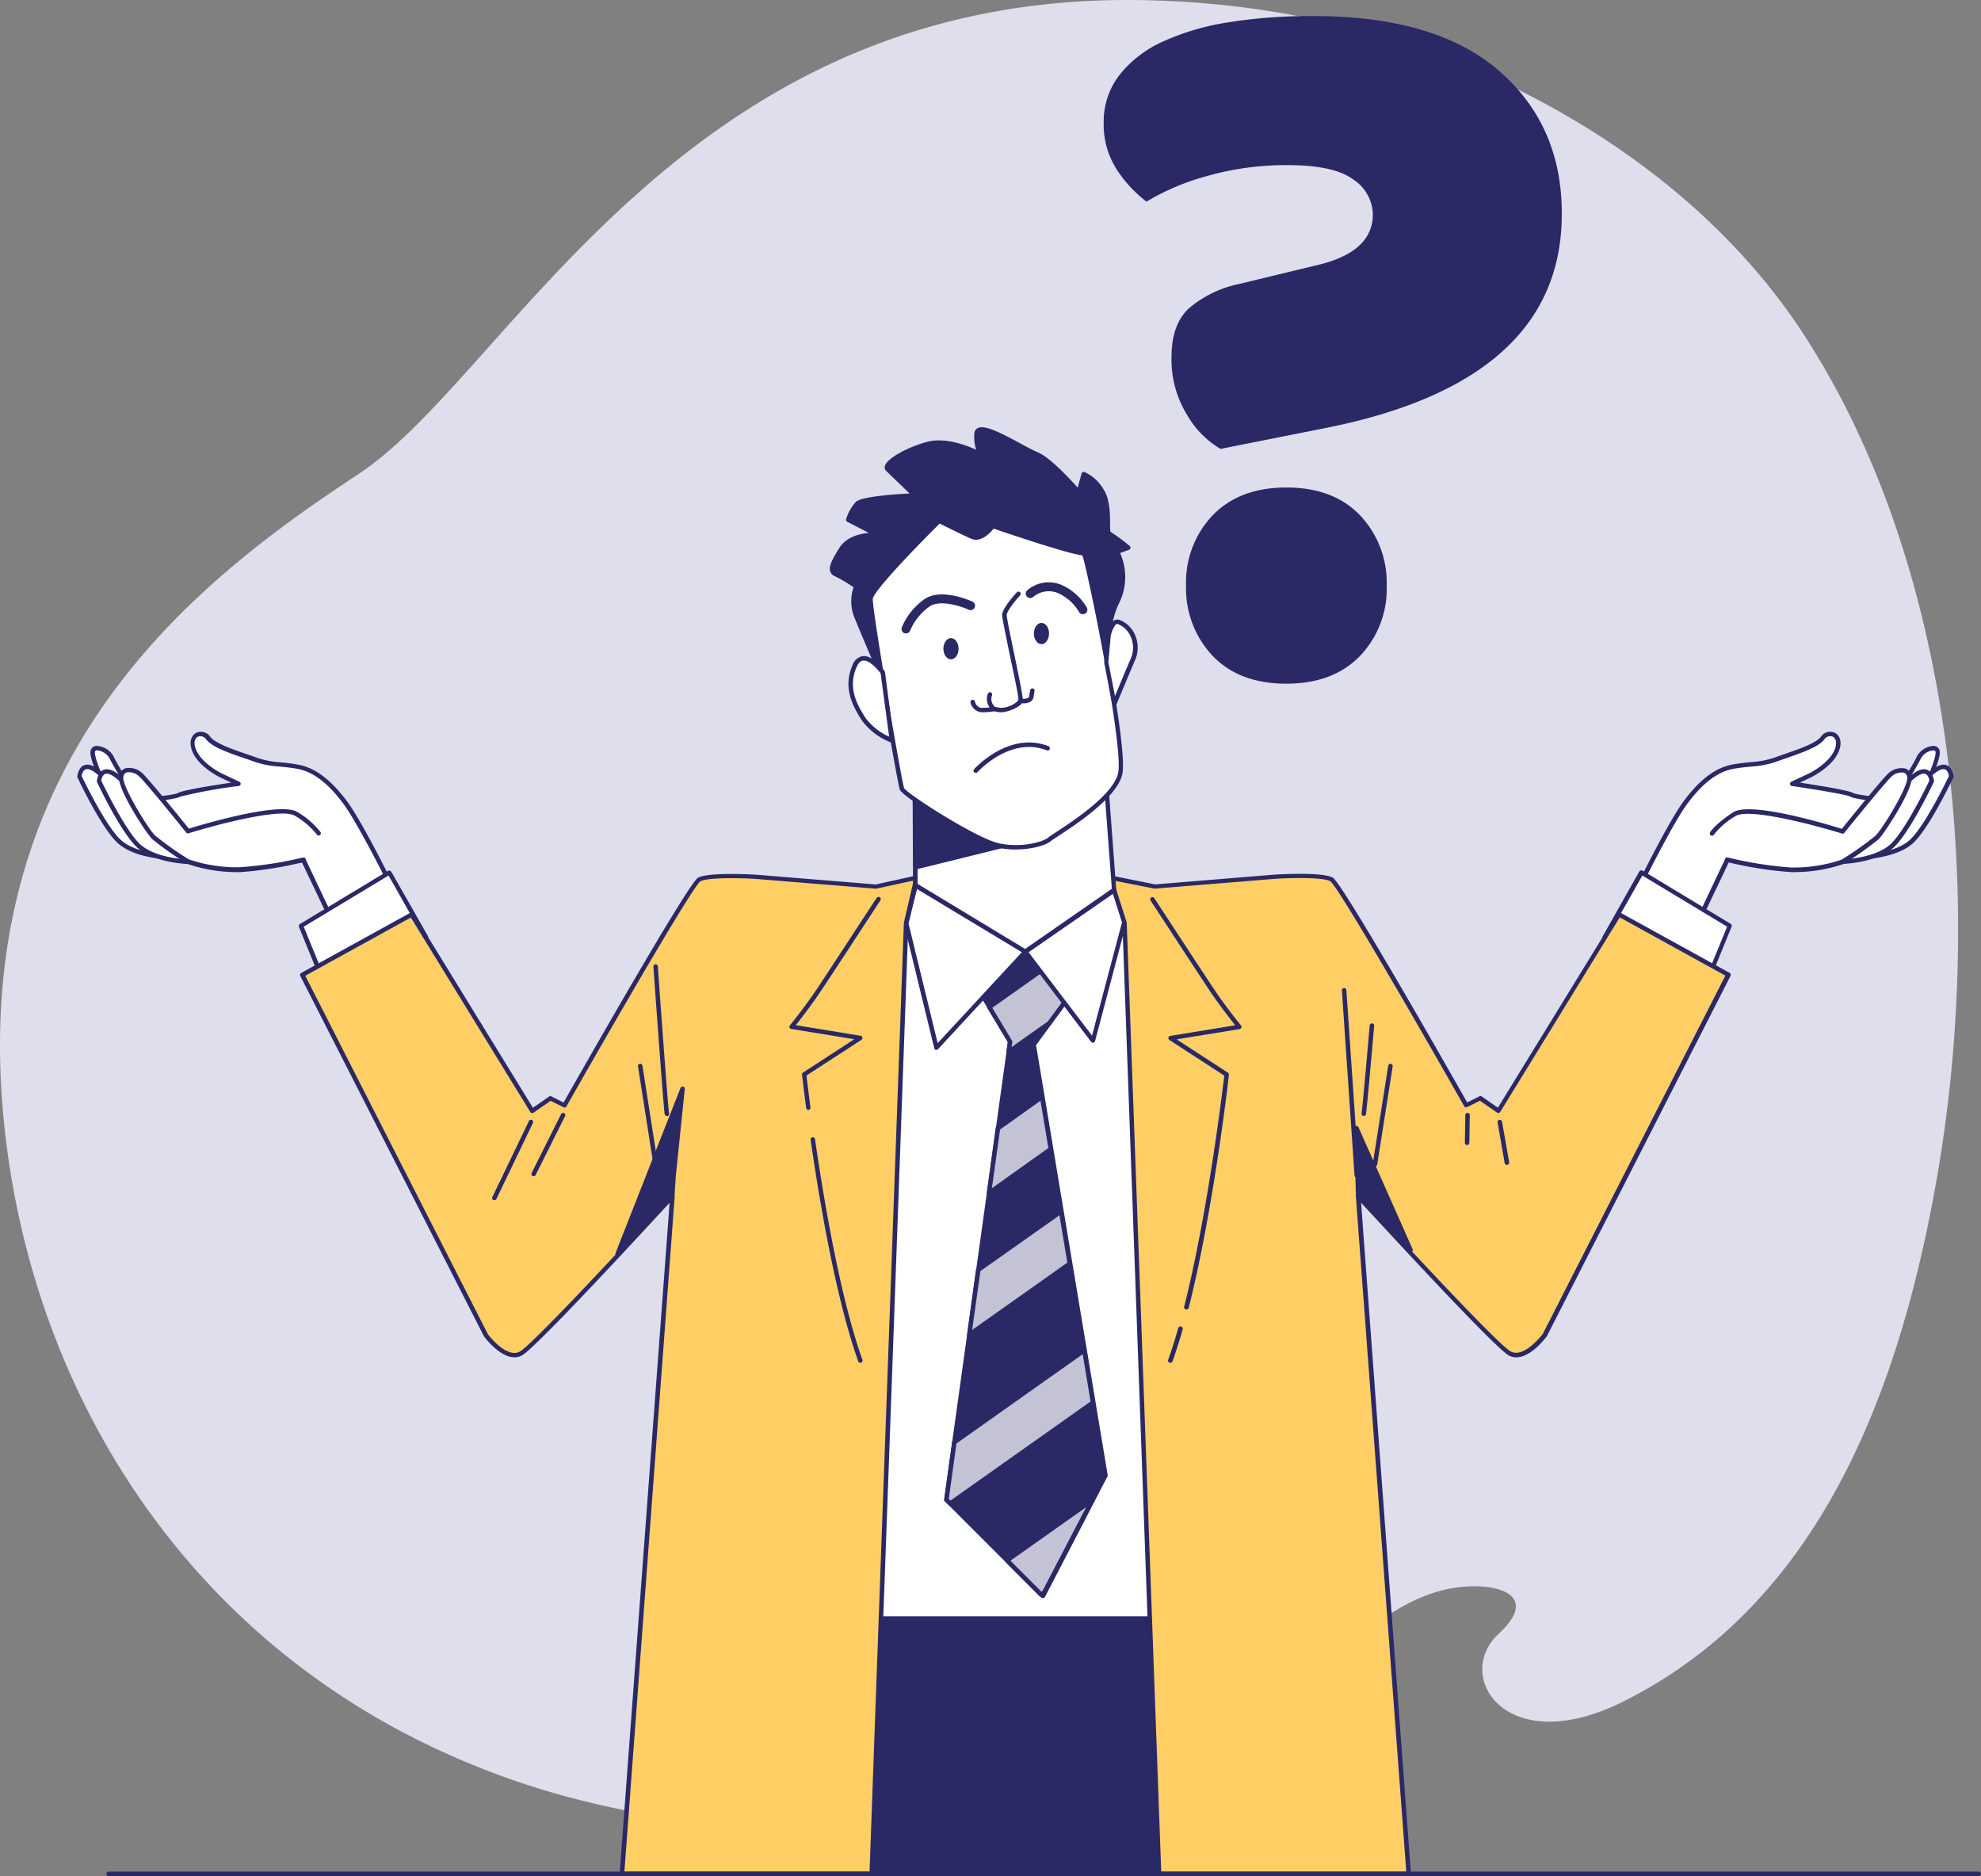 <svg xmlns="http://www.w3.org/2000/svg" width="333.211" height="315.5"><rect width="100%" height="100%" fill="#808080" stroke="none"/><defs><clipPath id="a"><path fill="none" d="M0 0h333.211v315.5H0z" data-name="Rectangle 43"/></clipPath></defs><g clip-path="url(#a)" data-name="Groupe 67"><g data-name="Groupe 66"><g clip-path="url(#a)" data-name="Groupe 65"><path fill="#dfdeed" d="M305.839 60.158q-1.726-2.882-3.6-5.652c-16.684-24.513-44.454-41.28-71.444-48.89A153.3 153.3 0 0 0 194.707.092C115.217-2.8 86.014 62.74 60.405 79.649S-4.509 125.432.422 186.046c3.753 46.1 29.969 90.185 77.868 110.239a135.686 135.686 0 0 0 16.624 5.742 159.1 159.1 0 0 0 35.1 5.4c36.213 1.614 65.62-7.123 94.38-29.1 6.687-5.111 13.337-10.875 22.013-11.506 6.312-.458 12.286 1.8 5.7 7.9-7.746 7.16 1.193 21.248 20.857 11.461 32.851-16.347 46.361-51.622 52.725-87.49 7.813-44.034 4.03-98.778-19.852-138.534" data-name="Tracé 324"/><path fill="#2b2866" d="M205.299 75.491a15.6 15.6 0 0 1-5.614-5.7 17.677 17.677 0 0 1-2.634-9.757q0-5.434 2.9-8.158a18.963 18.963 0 0 1 8.511-4.128l13.682-3.31q8.781-2.252 8.774-8.421a7.157 7.157 0 0 0-3.242-5.794q-3.242-2.462-11.145-2.454a48.222 48.222 0 0 0-13.51 1.839 40.015 40.015 0 0 0-10.177 4.3 21.688 21.688 0 0 1-5.089-5.531 14.058 14.058 0 0 1-2.109-7.813 12.759 12.759 0 0 1 2.649-7.948 19.42 19.42 0 0 1 7.28-5.614 41.892 41.892 0 0 1 11.055-3.25 87.769 87.769 0 0 1 14.125-1.051q20.692-.03 31.335 9.164t10.609 24.125q0 28.078-39.658 35.973Zm-5.8 22.989a16.331 16.331 0 0 1 4.5-11.843q4.5-4.653 12.376-4.653 7.889 0 12.369 4.653a16.456 16.456 0 0 1 4.5 11.843 16.3 16.3 0 0 1-4.5 11.843q-4.5 4.638-12.369 4.653-7.9 0-12.376-4.653a16.5 16.5 0 0 1-4.5-11.843" data-name="Tracé 326"/><path fill="#2b2866" d="m143.325 194.932 1.486 120.191h58.79l-4.833-118.704Z" data-name="Tracé 328"/><path fill="#2b2866" d="M203.601 315.499h-58.79a.375.375 0 0 1-.375-.375l-1.5-120.191a.414.414 0 0 1 .113-.27.367.367 0 0 1 .278-.105l55.442 1.5a.383.383 0 0 1 .368.36l4.841 118.66a.347.347 0 0 1-.105.27.361.361 0 0 1-.27.15m-58.422-.751h58.032l-4.8-117.962-54.707-1.5Z" data-name="Tracé 329"/><path fill="#fff" d="m143.325 151.994 1.486 120.187h58.79l-4.833-118.7Z" data-name="Tracé 330"/><path fill="#2b2866" d="M203.601 272.561h-58.79a.375.375 0 0 1-.375-.375l-1.5-120.184a.38.38 0 0 1 .113-.27.344.344 0 0 1 .278-.113l55.442 1.5a.368.368 0 0 1 .368.353l4.833 118.705a.358.358 0 0 1-.105.278.382.382 0 0 1-.263.105m-58.422-.751h58.032l-4.8-117.962-54.707-1.5Z" data-name="Tracé 331"/><path fill="#2b2866" d="m163.777 164.956 6.124 10.207-10.713 77.036 16.152 16.159 10.548-20.235-12.076-72.449 6.124-8.331-6.8-10.89Z" data-name="Tracé 332"/><path fill="#2b2866" d="M175.343 268.732a.352.352 0 0 1-.263-.113l-16.159-16.152a.39.39 0 0 1-.105-.323l10.71-76.908-6.049-10.087a.368.368 0 0 1 .068-.473l9.352-8.5a.4.4 0 0 1 .308-.09.367.367 0 0 1 .263.173l6.8 10.883a.376.376 0 0 1 0 .42l-6 8.2 12.046 72.292a.38.38 0 0 1-.038.24l-10.508 20.265a.375.375 0 0 1-.278.2Zm-15.761-16.662 15.656 15.652 10.252-19.672-12.054-72.322a.389.389 0 0 1 .068-.285l6-8.128-6.432-10.282-8.8 7.993 6 9.937a.413.413 0 0 1 .053.248Z" data-name="Tracé 333"/><path fill="#c4c3d6" d="m169.901 175.163-.233 1.689 6.83-4.833 3.437-4.676-3.28-5.254-10.245 7.25Z" data-name="Tracé 334"/><path fill="#2b2866" d="M169.669 177.226a.39.39 0 0 1-.375-.428l.218-1.561-3.422-5.7a.368.368 0 0 1 .105-.5l10.245-7.243a.4.4 0 0 1 .293-.068.377.377 0 0 1 .24.173l3.28 5.254a.376.376 0 0 1 0 .42l-3.43 4.676a.448.448 0 0 1-.09.083l-6.83 4.833a.394.394 0 0 1-.233.068m-2.762-7.753 3.317 5.524a.413.413 0 0 1 .053.248l-.12.826 6.079-4.293 3.25-4.428-2.935-4.691Z" data-name="Tracé 335"/><path fill="#c4c3d6" d="m166.359 200.659 10.395-7.355-1.464-8.781-7.423 5.246Z" data-name="Tracé 336"/><path fill="#2b2866" d="M166.36 200.997a.356.356 0 0 1-.2-.053.383.383 0 0 1-.18-.368l1.5-10.89a.376.376 0 0 1 .158-.255l7.415-5.254a.367.367 0 0 1 .36-.038.383.383 0 0 1 .225.285l1.464 8.781a.382.382 0 0 1-.15.368l-10.38 7.423a.4.4 0 0 1-.218 0m1.861-11.04-1.373 9.862 9.494-6.755-1.321-7.956Z" data-name="Tracé 337"/><path fill="#c4c3d6" d="m175.644 267.78 8.1-15.544-14.358 10.162 5.749 5.749Z" data-name="Tracé 338"/><path fill="#2b2866" d="M175.133 268.545a.38.38 0 0 1-.27-.113l-5.737-5.75a.369.369 0 0 1 .045-.57l14.355-10.154a.374.374 0 0 1 .465 0 .367.367 0 0 1 .083.45l-8.091 15.544a.407.407 0 0 1-.12.135l-.51.36a.349.349 0 0 1-.218.1m-5.171-6.087 5.209 5.209.18-.128 7.34-14.08Z" data-name="Tracé 339"/><path fill="#c4c3d6" d="m178.488 203.721-13.93 9.855-1.509 10.883 16.9-11.956Z" data-name="Tracé 340"/><path fill="#2b2866" d="M163.049 224.833a.357.357 0 0 1-.2-.053.375.375 0 0 1-.18-.375l1.5-10.883a.389.389 0 0 1 .15-.255l13.93-9.847a.375.375 0 0 1 .525.08.369.369 0 0 1 .068.161l1.456 8.781a.353.353 0 0 1-.15.368l-16.9 11.956a.385.385 0 0 1-.2.068m1.861-11.078-1.389 9.9 16.012-11.326-1.328-7.956Z" data-name="Tracé 341"/><path fill="#c4c3d6" d="m182.388 227.085-21.848 15.454-1.343 9.659.645.646 24.01-16.977Z" data-name="Tracé 342"/><path fill="#2b2866" d="M159.837 253.219a.376.376 0 0 1-.27-.105l-.645-.646a.39.39 0 0 1-.105-.323l1.343-9.659a.4.4 0 0 1 .158-.255l21.848-15.454a.375.375 0 0 1 .522.092.381.381 0 0 1 .063.155l1.463 8.783a.4.4 0 0 1-.15.368l-24.017 16.972a.39.39 0 0 1-.21.068m-.248-1.148.285.285 23.559-16.662-1.321-7.956-21.232 15.013Z" data-name="Tracé 343"/><path fill="#fff" d="m172.451 160.023-14.966 16.159-5.1-20.918 1.6-6.41Z" data-name="Tracé 344"/><path fill="#2b2866" d="M157.518 176.559h-.1a.374.374 0 0 1-.27-.27l-5.1-20.917a.366.366 0 0 1 0-.18l1.6-6.41a.391.391 0 0 1 .218-.255.381.381 0 0 1 .338 0l18.441 11.191a.375.375 0 0 1 .18.27.383.383 0 0 1-.1.308l-14.96 16.157a.391.391 0 0 1-.248.105m-4.712-21.292 4.916 20.152 14.178-15.311-17.634-10.661Z" data-name="Tracé 345"/><path fill="#fff" d="m172.453 160.025 11.393 14.966 5.441-20.572-1.869-4.766Z" data-name="Tracé 346"/><path fill="#2b2866" d="M183.847 175.365a.4.4 0 0 1-.3-.143l-11.393-15.011a.345.345 0 0 1-.068-.285.359.359 0 0 1 .158-.248l14.961-10.371a.4.4 0 0 1 .33-.053.419.419 0 0 1 .24.225l1.869 4.758a.409.409 0 0 1 0 .233l-5.441 20.58a.361.361 0 0 1-.293.27Zm-10.853-15.251 10.688 14.043 5.216-19.694-1.651-4.2Z" data-name="Tracé 347"/><path fill="#fff" d="M65.647 148.662s-5.1-10.387-7.651-13.787-5.111-5.449-8-5.959-4.939-.338-7.153-1.193-6.642-2.041-7.828-3.573-3.407-.51-2.387 2.041 4.6 4.256 4.6 4.256l2.89 1.358s-9.359 1.366-10.042 1.876-8.856 1.193-8.856 1.193 3.58 6.3 8.684 9.194 21.113.51 21.113.51l4.766 10.042Z" data-name="Tracé 348"/><path fill="#2b2866" d="M55.783 154.995h-.113a.376.376 0 0 1-.225-.2l-4.653-9.757c-2.252.315-16.219 2.154-21.068-.593-5.141-2.965-8.676-9.127-8.8-9.389a.383.383 0 0 1 0-.36.369.369 0 0 1 .3-.2c3.9-.323 8.2-.833 8.669-1.118.593-.45 6-1.321 9.006-1.764l-1.771-.833c-.15-.068-3.753-1.794-4.781-4.451-.653-1.636-.09-2.672.593-3.062a1.891 1.891 0 0 1 2.432.645c.856 1.1 3.753 2.1 5.9 2.83.66.225 1.276.435 1.771.623a15.135 15.135 0 0 0 4.06.826c.916.09 1.869.188 2.957.383 2.882.5 5.494 2.447 8.256 6.1 2.544 3.392 7.505 13.42 7.693 13.847a.375.375 0 0 1-.143.488l-9.87 5.959a.446.446 0 0 1-.21.023m-4.766-10.793a.368.368 0 0 1 .338.21l4.586 9.667 9.262-5.561c-.871-1.749-5.254-10.41-7.505-13.42-2.627-3.5-5.089-5.344-7.768-5.817-1.066-.188-2-.278-2.9-.368a15.994 15.994 0 0 1-4.338-.841c-.488-.188-1.088-.4-1.741-.615-2.342-.8-5.254-1.8-6.252-3.077a1.163 1.163 0 0 0-1.464-.465c-.428.248-.751.946-.27 2.132.953 2.394 4.368 4.045 4.406 4.06l2.89 1.358a.391.391 0 0 1 .218.4.383.383 0 0 1-.323.315 84.325 84.325 0 0 0-9.877 1.8c-.645.488-6 1.006-8.436 1.216.968 1.5 4.113 6.207 8.256 8.541 4.939 2.8 20.707.488 20.865.465Z" data-name="Tracé 349"/><path fill="#fff" d="M18 133.193s-2.627-5.591-2.409-6.8 2.522-.435 3.287 1.208 3.4 5.591 3.4 5.591Z" data-name="Tracé 350"/><path fill="#2b2866" d="M22.278 133.568H18a.383.383 0 0 1-.338-.218c-.45-.953-2.672-5.764-2.439-7.025a1.044 1.044 0 0 1 .953-.886 3.414 3.414 0 0 1 3.047 2c.751 1.606 3.34 5.509 3.37 5.546a.382.382 0 0 1-.315.585Zm-4.038-.751h3.34a58.19 58.19 0 0 1-3.04-5.059 2.688 2.688 0 0 0-2.252-1.576.287.287 0 0 0-.315.278c-.15.766 1.276 4.211 2.267 6.357" data-name="Tracé 351"/><path fill="#fff" d="M13.339 130.529s4.083 8.684 6.807 11.063 8.173 2.559 8.173 2.559-6.47-6.815-7.828-9.367-6.327-8.684-7.153-4.256" data-name="Tracé 352"/><path fill="#2b2866" d="M28.32 144.526c-.225 0-5.614-.2-8.406-2.649s-6.755-10.83-6.9-11.191a.341.341 0 0 1 0-.225c.21-1.118.7-1.741 1.441-1.854 2.117-.323 5.4 4.105 6.41 6 1.321 2.477 7.708 9.209 7.768 9.277a.383.383 0 0 1-.029.54.387.387 0 0 1-.241.1Zm-14.59-14.042c.488 1.021 4.2 8.669 6.665 10.83 1.921 1.681 5.336 2.252 6.988 2.387-1.7-1.816-6.1-6.635-7.228-8.736s-4.135-5.847-5.629-5.614c-.36.06-.638.435-.8 1.133" data-name="Tracé 353"/><path fill="#fff" d="M16.627 131.293s4.083 8.684 6.807 11.07 8.173 2.552 8.173 2.552-6.47-6.807-7.828-9.367-6.3-8.676-7.153-4.256" data-name="Tracé 354"/><path fill="#2b2866" d="M31.607 145.292c-.225 0-5.607-.2-8.406-2.649s-6.755-10.83-6.9-11.183a.363.363 0 0 1 0-.233q.323-1.674 1.441-1.846c2.124-.33 5.4 4.1 6.41 6 1.321 2.477 7.708 9.209 7.768 9.284a.367.367 0 0 1 .075.405.383.383 0 0 1-.39.218m-14.588-14.039c.488 1.021 4.2 8.669 6.665 10.83 1.929 1.681 5.336 2.252 7 2.387-1.7-1.816-6.109-6.627-7.228-8.736s-4.143-5.832-5.637-5.607c-.375.053-.645.435-.8 1.126" data-name="Tracé 355"/><path fill="#fff" d="M53.568 140.15a12.751 12.751 0 0 0-3.753-3.235c-2.9-1.869-18.216 2.89-18.216 2.89s-6.98-8.676-8-9.532-2.9-1.358-3.235.345 4.256 9.006 5.449 10.215a54.16 54.16 0 0 0 5.787 4.083 25.1 25.1 0 0 0 8.684 1.358 63.971 63.971 0 0 0 10.725-1.7" data-name="Tracé 356"/><path fill="#2b2866" d="M39.563 146.665a25.6 25.6 0 0 1-8.091-1.4l-.045-.038a55.1 55.1 0 0 1-5.847-4.135c-1.058-1.058-5.952-8.579-5.554-10.553a1.629 1.629 0 0 1 1.051-1.328 3.176 3.176 0 0 1 2.792.751c.961.8 6.822 8.053 7.9 9.389 2.424-.751 15.446-4.616 18.283-2.777a13.888 13.888 0 0 1 3.858 3.347.368.368 0 0 1-.106.509l-.014.009a.36.36 0 0 1-.5-.1l-.011-.018a13.066 13.066 0 0 0-3.655-3.122c-2.252-1.464-13.69 1.621-17.9 2.935a.375.375 0 0 1-.405-.12c-2.4-3-7.16-8.826-7.948-9.479a2.476 2.476 0 0 0-2.064-.645.915.915 0 0 0-.563.751c-.285 1.411 4.045 8.571 5.344 9.87a53.317 53.317 0 0 0 5.689 4.015 25.322 25.322 0 0 0 8.5 1.321 64.4 64.4 0 0 0 10.665-1.636.386.386 0 0 1 .18.751 64.721 64.721 0 0 1-10.8 1.711c-.27-.007-.518-.007-.758-.007" data-name="Tracé 357"/><path fill="#fff" d="m71.596 157.571-6.132-10.845-14.853 8.961 3.768 9.2Z" data-name="Tracé 358"/><path fill="#2b2866" d="M54.378 165.263a.505.505 0 0 1-.143 0 .382.382 0 0 1-.2-.2l-3.753-9.2a.383.383 0 0 1 .158-.465l14.856-8.966a.368.368 0 0 1 .293 0 .389.389 0 0 1 .233.173l6.139 10.785a.386.386 0 0 1 0 .3.367.367 0 0 1-.21.225l-17.217 7.318a.49.49 0 0 1-.15.03m-3.3-9.419 3.505 8.549 16.512-7-5.742-10.154Z" data-name="Tracé 359"/><path fill="#ffcf66" d="m152.384 155.266-5.783 159.868H104.62l8.489-113.917s-22.876 25-25.473 26.411-5.892-3.062-5.892-3.062l-30.9-60.621 18.4-10.14 20.257 33.021 3.062-2.124 2.357 1.178s21.015-37.024 22.644-37.97 9.434-.473 9.434-.473l20.265 1.651 6.867-1.5Z" data-name="Tracé 360"/><path fill="#2b2866" d="M146.597 315.498H104.62a.382.382 0 0 1-.278-.12.4.4 0 0 1-.113-.3l8.406-112.836c-3.993 4.353-22.449 24.392-24.835 25.691-2.845 1.554-6.237-3-6.38-3.175l-30.914-60.643a.383.383 0 0 1 .158-.5l18.4-10.14a.383.383 0 0 1 .5.128l20.069 32.686 2.747-1.9a.376.376 0 0 1 .375 0l2.041 1.021c2.845-5.014 20.955-36.859 22.606-37.8s8.834-.57 9.644-.525l20.265 1.651 6.807-1.5a.369.369 0 0 1 .345.1.383.383 0 0 1 .1.353l-1.771 7.633-5.779 159.812a.383.383 0 0 1-.4.369h-.017m-41.57-.755h41.235l5.772-159.5a.313.313 0 0 1 0-.075l1.644-7.093-6.282 1.366h-.113l-20.266-1.648c-2.124-.128-7.941-.308-9.217.42-1.261.856-14.148 23.094-22.516 37.835a.375.375 0 0 1-.5.15l-2.162-1.081-2.882 2a.366.366 0 0 1-.293.06.377.377 0 0 1-.24-.173l-20.102-32.711-17.758 9.795 30.727 60.291s3.107 4.15 5.381 2.9c2.011-1.1 17.48-17.705 25.376-26.336a.376.376 0 0 1 .428-.09.382.382 0 0 1 .225.375Z" data-name="Tracé 361"/><path fill="#2b2866" d="m113.341 197.664 1.464-14.56-10.92 27.77 9.224-9.667Z" data-name="Tracé 362"/><path fill="#2b2866" d="M103.885 211.249a.378.378 0 0 1-.353-.51l10.928-27.77a.383.383 0 0 1 .435-.233.376.376 0 0 1 .285.405l-1.5 14.56-.233 3.528a.377.377 0 0 1-.105.233l-9.187 9.667a.361.361 0 0 1-.27.12m10.275-25.518-9.224 23.522 7.806-8.188.225-3.4Z" data-name="Tracé 363"/><path fill="#2b2866" d="M112.163 187.667a.376.376 0 0 1-.368-.323c-.24-1.644-1.824-23.845-1.891-24.768a.376.376 0 0 1 .751-.053c0 .233 1.651 23.117 1.884 24.768a.376.376 0 0 1-.323.42Z" data-name="Tracé 364"/><path fill="#2b2866" d="M110.279 196.155a.375.375 0 0 1-.375-.315l-2.589-16.512a.368.368 0 0 1 .3-.426h.01a.383.383 0 0 1 .435.315l2.589 16.512a.368.368 0 0 1-.3.426h-.07Z" data-name="Tracé 365"/><path fill="#2b2866" d="M83.154 201.814a.324.324 0 0 1-.165 0 .376.376 0 0 1-.173-.5l6.132-12.759a.376.376 0 1 1 .7.274.364.364 0 0 1-.023.049l-6.132 12.759a.36.36 0 0 1-.338.173" data-name="Tracé 366"/><path fill="#2b2866" d="M89.759 197.806a.4.4 0 0 1-.165-.038.383.383 0 0 1-.173-.5l4.954-9.907a.367.367 0 0 1 .491-.171l.012.006a.375.375 0 0 1 .173.5l-4.954 9.9a.375.375 0 0 1-.338.21" data-name="Tracé 367"/><path fill="#2b2866" d="M144.713 229.172a.36.36 0 0 1-.353-.248c-3.625-10.14-6.357-25.849-8.016-37.249a.375.375 0 0 1 .315-.42.383.383 0 0 1 .428.315c1.651 11.363 4.376 27.019 7.978 37.107a.368.368 0 0 1-.224.47h-.009a.328.328 0 0 1-.12.023" data-name="Tracé 368"/><path fill="#2b2866" d="M135.977 186.661a.383.383 0 0 1-.375-.323c-.45-3.422-.7-5.591-.7-5.607a.382.382 0 0 1 .173-.36l8.616-5.607-10.6-1.726a.367.367 0 0 1-.293-.24.383.383 0 0 1 .068-.375s2.372-2.852 4.691-6.335 9.825-15.011 9.9-15.086a.382.382 0 0 1 .525-.113.375.375 0 0 1 .105.518c-.075.12-7.573 11.6-9.907 15.1a85.568 85.568 0 0 1-4.331 5.892l10.905 1.786a.376.376 0 0 1 .308.293.383.383 0 0 1-.165.39l-9.239 6c.075.638.3 2.589.668 5.366a.376.376 0 0 1-.323.42Z" data-name="Tracé 369"/><path fill="#fff" d="M275.897 148.662s5.1-10.387 7.663-13.787 5.1-5.449 8-5.959 4.931-.338 7.145-1.193 6.642-2.041 7.836-3.573 3.4-.51 2.379 2.041-4.593 4.256-4.593 4.256l-2.9 1.358s9.367 1.366 10.042 1.876 8.856 1.193 8.856 1.193-3.58 6.3-8.684 9.194-21.105.51-21.105.51l-4.766 10.042Z" data-name="Tracé 370"/><path fill="#2b2866" d="M285.77 154.996a.412.412 0 0 1-.188-.053l-9.877-5.959a.383.383 0 0 1-.143-.488c.21-.428 5.156-10.455 7.7-13.847 2.74-3.655 5.359-5.6 8.256-6.1 1.088-.2 2.041-.293 2.957-.383a15.1 15.1 0 0 0 4.12-.8c.5-.188 1.111-.4 1.771-.623 2.132-.751 5.044-1.726 5.9-2.83a1.884 1.884 0 0 1 2.432-.645c.683.39 1.253 1.426.6 3.062-1.066 2.657-4.638 4.383-4.788 4.451l-1.771.833c2.942.443 8.383 1.313 9.006 1.764.458.285 4.766.8 8.661 1.118a.368.368 0 0 1 .293.555c-.143.263-3.685 6.425-8.819 9.337-4.848 2.747-18.854.908-21.075.593l-4.646 9.757a.391.391 0 0 1-.233.2Zm-9.382-6.477 9.224 5.561 4.586-9.667a.383.383 0 0 1 .4-.21c.158 0 15.934 2.334 20.865-.465 4.12-2.334 7.273-7 8.256-8.541-2.409-.21-7.791-.751-8.444-1.216-.48-.308-5.449-1.156-9.87-1.8a.366.366 0 0 1-.315-.315.375.375 0 0 1 .21-.4l2.89-1.358c.038 0 3.46-1.674 4.413-4.06.473-1.186.15-1.884-.27-2.132a1.171 1.171 0 0 0-1.5.465c-.991 1.276-3.91 2.252-6.252 3.077-.645.218-1.246.428-1.741.615a16.006 16.006 0 0 1-4.316.841c-.9.09-1.839.18-2.9.368-2.672.473-5.141 2.319-7.761 5.817-2.252 3.01-6.6 11.671-7.468 13.42" data-name="Tracé 371"/><path fill="#fff" d="M323.552 133.193s2.627-5.591 2.409-6.8-2.522-.435-3.287 1.208-3.4 5.591-3.4 5.591Z" data-name="Tracé 372"/><path fill="#2b2866" d="M323.552 133.568h-4.278a.39.39 0 0 1-.33-.2.353.353 0 0 1 0-.383s2.619-3.94 3.37-5.546a3.393 3.393 0 0 1 3-2 1.043 1.043 0 0 1 .953.886c.233 1.261-1.989 6.072-2.439 7.025a.384.384 0 0 1-.278.218m-3.58-.751h3.34c1-2.147 2.417-5.592 2.252-6.357 0-.128-.075-.248-.315-.278a2.694 2.694 0 0 0-2.252 1.576 58.347 58.347 0 0 1-3.025 5.059" data-name="Tracé 373"/><path fill="#fff" d="M328.213 130.529s-4.083 8.684-6.807 11.063-8.173 2.559-8.173 2.559 6.47-6.815 7.836-9.367 6.3-8.684 7.145-4.256" data-name="Tracé 374"/><path fill="#2b2866" d="M313.232 144.526a.375.375 0 0 1-.338-.225.383.383 0 0 1 .068-.413c.068-.068 6.455-6.8 7.776-9.277 1.013-1.9 4.293-6.335 6.41-6 .751.113 1.223.751 1.434 1.854a.384.384 0 0 1 0 .225c-.173.36-4.151 8.781-6.9 11.191s-8.181 2.642-8.406 2.649Zm13.667-15.183c-1.5 0-4.436 3.625-5.5 5.622s-5.531 6.92-7.228 8.736c1.651-.165 5.066-.705 6.988-2.387 2.469-2.162 6.177-9.81 6.665-10.83-.15-.7-.42-1.073-.788-1.133Z" data-name="Tracé 375"/><path fill="#fff" d="M324.925 131.293s-4.083 8.684-6.807 11.07-8.173 2.552-8.173 2.552 6.47-6.807 7.836-9.367 6.3-8.676 7.145-4.256" data-name="Tracé 376"/><path fill="#2b2866" d="M309.945 145.291a.375.375 0 0 1-.338-.225.352.352 0 0 1 .068-.405c.068-.075 6.447-6.807 7.768-9.284 1.013-1.9 4.278-6.327 6.41-6 .751.113 1.231.751 1.441 1.846a.363.363 0 0 1 0 .233c-.165.353-4.15 8.781-6.9 11.183s-8.181 2.642-8.406 2.649Zm13.667-15.186c-1.539 0-4.443 3.625-5.5 5.622-1.126 2.109-5.531 6.92-7.228 8.736 1.651-.165 5.066-.706 6.988-2.387 2.469-2.162 6.177-9.81 6.665-10.83-.15-.69-.42-1.073-.8-1.126Z" data-name="Tracé 377"/><path fill="#fff" d="M287.981 140.15a12.75 12.75 0 0 1 3.753-3.235c2.9-1.869 18.216 2.89 18.216 2.89s6.98-8.676 8-9.532 2.9-1.358 3.235.345-4.256 9.006-5.449 10.215a54.16 54.16 0 0 1-5.787 4.083 25.1 25.1 0 0 1-8.684 1.358 63.72 63.72 0 0 1-10.718-1.7" data-name="Tracé 378"/><path fill="#2b2866" d="M301.996 146.662h-.751a64.549 64.549 0 0 1-10.8-1.711.386.386 0 1 1 .18-.751 64.1 64.1 0 0 0 10.643 1.689 25.071 25.071 0 0 0 8.5-1.321 56.072 56.072 0 0 0 5.689-4.015c1.3-1.3 5.629-8.459 5.344-9.87a.9.9 0 0 0-.563-.751 2.484 2.484 0 0 0-2.064.645c-.751.653-5.539 6.485-7.948 9.479a.375.375 0 0 1-.405.12c-4.211-1.306-15.641-4.391-17.9-2.935a12.781 12.781 0 0 0-3.625 3.115.377.377 0 1 1-.638-.4c0-.053.931-1.449 3.858-3.347s15.859 2.026 18.291 2.777c1.073-1.336 6.927-8.586 7.888-9.389a3.205 3.205 0 0 1 2.792-.751 1.614 1.614 0 0 1 1.051 1.328c.4 1.974-4.5 9.494-5.546 10.553a55.813 55.813 0 0 1-5.854 4.135l-.068.038a25.508 25.508 0 0 1-8.076 1.358" data-name="Tracé 379"/><path fill="#fff" d="m269.956 157.571 6.132-10.845 14.861 8.961-3.775 9.2Z" data-name="Tracé 380"/><path fill="#2b2866" d="M287.173 165.263a.558.558 0 0 1-.15 0l-17.222-7.317a.339.339 0 0 1-.2-.225.35.35 0 0 1 0-.3l6.132-10.853a.389.389 0 0 1 .233-.173.368.368 0 0 1 .293 0l14.853 8.969a.383.383 0 0 1 .15.465l-3.753 9.2a.383.383 0 0 1-.2.2.49.49 0 0 1-.135.03m-16.684-7.873 16.512 7 3.505-8.549-14.26-8.6Z" data-name="Tracé 381"/><path fill="#ffcf66" d="m189.168 155.266 5.786 159.868h41.985l-8.5-113.924s22.876 25 25.473 26.411 5.9-3.062 5.9-3.062l30.896-60.617-18.358-10.14-20.265 33.024-3.07-2.124-2.357 1.178s-21.015-37.024-22.644-37.97-9.434-.473-9.434-.473l-20.265 1.651-7.505-1.5Z" data-name="Tracé 382"/><path fill="#2b2866" d="M236.939 315.499h-41.985a.383.383 0 0 1-.375-.368l-5.787-159.8-2.432-7.618a.383.383 0 0 1 .083-.368.374.374 0 0 1 .353-.12l7.505 1.5 20.227-1.651c.818-.045 7.956-.45 9.652.525s19.762 32.784 22.606 37.8l2.041-1.021a.391.391 0 0 1 .383 0l2.739 1.9 20.077-32.686a.375.375 0 0 1 .5-.128l18.4 10.14a.383.383 0 0 1 .158.5l-30.9 60.613c-.173.24-3.558 4.781-6.41 3.22-2.379-1.3-20.835-21.338-24.835-25.691l8.383 112.836a.375.375 0 0 1-.105.285.359.359 0 0 1-.27.135m-41.625-.751h41.22l-8.479-113.514a.375.375 0 0 1 .233-.375.36.36 0 0 1 .42.09c7.9 8.631 23.364 25.241 25.376 26.314 2.252 1.246 5.381-2.912 5.419-2.957l30.7-60.238-17.765-9.795-20.1 32.716a.359.359 0 0 1-.24.173.366.366 0 0 1-.293-.06l-2.882-2-2.162 1.081a.368.368 0 0 1-.488-.15c-8.358-14.738-21.245-36.978-22.518-37.832-1.268-.751-7.085-.548-9.224-.42l-20.265 1.651h-.105l-6.9-1.366 2.252 7.07a.422.422 0 0 1 0 .1Z" data-name="Tracé 383"/><path fill="#2b2866" d="m228.444 201.207-.285-11.506 9.1 20.49Z" data-name="Tracé 384"/><path fill="#2b2866" d="M237.262 210.564a.351.351 0 0 1-.263-.113l-8.819-9.006a.4.4 0 0 1-.113-.255l-.285-11.453a.383.383 0 0 1 .293-.375.368.368 0 0 1 .428.21l9.1 20.49a.368.368 0 0 1-.135.458.35.35 0 0 1-.21.045m-8.444-9.517 7.258 7.4-7.505-16.872Z" data-name="Tracé 385"/><path fill="#2b2866" d="M228.211 198.039a.376.376 0 0 1-.375-.345l-2.124-31.132a.376.376 0 0 1 .751-.053l2.124 31.132a.375.375 0 0 1-.351.4h-.024Z" data-name="Tracé 386"/><path fill="#2b2866" d="M229.39 187.667h-.053a.376.376 0 0 1-.316-.42c.226-1.621 1.358-14.681 1.367-14.808a.4.4 0 0 1 .412-.345.375.375 0 0 1 .338.405c-.045.54-1.141 13.209-1.373 14.853a.384.384 0 0 1-.375.315" data-name="Tracé 387"/><path fill="#2b2866" d="M231.28 196.155h-.06a.368.368 0 0 1-.317-.412v-.016l2.6-16.512a.38.38 0 0 1 .751.113l-2.6 16.512a.367.367 0 0 1-.375.315" data-name="Tracé 388"/><path fill="#2b2866" d="M253.459 195.905a.383.383 0 0 1-.368-.315l-1.193-6.822a.381.381 0 1 1 .751-.128l1.2 6.822a.383.383 0 0 1-.308.435Z" data-name="Tracé 389"/><path fill="#2b2866" d="M246.764 192.56a.39.39 0 0 1-.368-.383l.075-4.661a.414.414 0 0 1 .383-.368.375.375 0 0 1 .368.383l-.075 4.653a.375.375 0 0 1-.375.375h-.008" data-name="Tracé 390"/><path fill="#2b2866" d="M196.846 229.171a.245.245 0 0 1-.128 0 .376.376 0 0 1-.233-.473 84.682 84.682 0 0 0 1.7-5.359.389.389 0 0 1 .751.2 86.59 86.59 0 0 1-1.711 5.4.375.375 0 0 1-.375.225" data-name="Tracé 391"/><path fill="#2b2866" d="M199.547 220.203h-.1a.376.376 0 0 1-.27-.45c3.993-15.761 6.455-36.454 6.755-38.863l-9.239-6a.368.368 0 0 1-.158-.39.36.36 0 0 1 .3-.293l10.92-1.786c-.751-.976-2.567-3.25-4.331-5.892-2.334-3.5-9.832-15.011-9.907-15.1a.375.375 0 0 1 .63-.405c.075.113 7.573 11.6 9.9 15.086s4.676 6.312 4.7 6.335a.4.4 0 0 1 .06.375.367.367 0 0 1-.293.24l-10.6 1.726 8.624 5.607a.375.375 0 0 1 .165.36c0 .218-2.537 22.441-6.755 39.186a.376.376 0 0 1-.405.27" data-name="Tracé 392"/><path fill="#fff" d="m153.915 132.817.068 16.039 18.471 11.168 14.966-10.372-1.378-18.193s-11.566 7.505-13.1 7.821-19.026-6.462-19.026-6.462" data-name="Tracé 393"/><path fill="#2b2866" d="M172.454 160.4a.357.357 0 0 1-.2-.053l-18.493-11.138a.4.4 0 0 1-.188-.323l-.068-16.039a.383.383 0 0 1 .51-.353c6.755 2.612 17.758 6.665 18.831 6.447s8.346-4.781 12.977-7.768a.359.359 0 0 1 .368 0 .383.383 0 0 1 .21.308l1.358 18.193a.374.374 0 0 1-.165.338l-14.958 10.372a.387.387 0 0 1-.188.015m-18.1-11.753 18.08 10.935 14.59-10.117-1.3-17.352c-2.462 1.591-11.258 7.22-12.684 7.505s-14.913-4.8-18.763-6.282Z" data-name="Tracé 394"/><path fill="#2b2866" d="m154.171 145.787 17.54-4.346-17.728-7.235Z" data-name="Tracé 395"/><path fill="#2b2866" d="M154.17 146.154a.375.375 0 0 1-.233-.075.366.366 0 0 1-.143-.293l-.188-11.588a.382.382 0 0 1 .165-.315.368.368 0 0 1 .353 0l17.728 7.235a.375.375 0 0 1 .233.375.39.39 0 0 1-.285.338l-17.54 4.338Zm.2-11.386.165 10.508 15.964-3.955Z" data-name="Tracé 396"/><path fill="#2b2866" d="M186.038 112.748s-.173-7.31 1.869-11.393a9.59 9.59 0 0 0 0-8.5l1.884-.683a32.542 32.542 0 0 0-3.227-2.379c-.51-.173.338-4.758-1.193-7.145a6.761 6.761 0 0 0-3.062-2.89l-.848 3.062s-4.593-5.441-7.145-6.462-9.855-5.952-10.042-3.4.856 3.573.856 3.573-5.1-2.9-9.006-1.876-7.655 3.407-6.807 4.256 4.593 4.421 4.593 4.421-8.669.338-9.689 1.358a7.507 7.507 0 0 0-1.5 2.724l4.931 2.552s-4.421-.345-6.124 2.379-2.05 3.747-.85 4.247a28.654 28.654 0 0 1 3.4 2.041s-1.193 2.041.173 5.441 4.586 10.89 4.586 10.89 1.193-12.249 2.041-14.628 11.4-7.993 12.924-8.5 12.249 2.379 12.932 2.379 5.1 17.18 6.117 17.855a7.49 7.49 0 0 0 3.19.683" data-name="Tracé 397"/><path fill="#2b2866" d="M148.809 115.337a.376.376 0 0 1-.338-.233c0-.075-3.25-7.505-4.6-10.89a7.274 7.274 0 0 1-.293-5.449 25.224 25.224 0 0 0-3.077-1.831 1.4 1.4 0 0 1-.871-.856c-.255-.818.323-1.966 1.554-3.94 1.156-1.854 3.43-2.387 4.954-2.522l-3.633-1.876a.36.36 0 0 1-.188-.435 7.8 7.8 0 0 1 1.621-2.882c.931-.931 6.6-1.306 9.067-1.434-1.1-1.058-3.332-3.19-3.963-3.82a.75.75 0 0 1-.2-.8c.368-1.358 4.09-3.28 7.168-4.083 2.942-.751 6.455.555 8.2 1.358a6.754 6.754 0 0 1-.323-2.717 1.058 1.058 0 0 1 .54-.916c1.133-.623 3.693.66 7.183 2.552 1.111.6 2.162 1.171 2.83 1.441 2.154.856 5.584 4.616 6.83 6l.66-2.387a.392.392 0 0 1 .188-.233.339.339 0 0 1 .293 0 6.992 6.992 0 0 1 3.257 3c1.028 1.6 1.043 4.068 1.051 5.7a9.809 9.809 0 0 0 .06 1.336 33.674 33.674 0 0 1 3.235 2.394.39.39 0 0 1 .135.36.382.382 0 0 1-.248.285l-1.5.54a9.863 9.863 0 0 1-.18 8.459c-1.974 3.955-1.831 11.145-1.831 11.221a.381.381 0 0 1-.113.27.351.351 0 0 1-.263.113 7.576 7.576 0 0 1-3.437-.751c-.555-.368-1.366-2.815-3.52-9.982-.968-3.2-2.154-7.16-2.559-7.828-.345-.045-1.1-.225-2.724-.6-2.9-.683-8.946-2.109-9.922-1.786-1.591.533-11.919 6.109-12.692 8.256-.818 2.312-2 14.41-2.019 14.53a.375.375 0 0 1-.315.338Zm-1.636-25.015c-1.111 0-4.09.2-5.359 2.252-1 1.606-1.636 2.785-1.5 3.317 0 .1.113.248.458.4a28.436 28.436 0 0 1 3.46 2.071.375.375 0 0 1 .113.5s-1.073 1.944.2 5.111c1 2.492 3 7.235 4.015 9.547.345-3.332 1.231-11.348 1.914-13.277.953-2.664 11.919-8.316 13.164-8.729 1.081-.368 5.5.623 10.32 1.756 1.3.308 2.529.593 2.724.6.5 0 .683.285 3.107 8.346 1.163 3.85 2.747 9.112 3.235 9.584a6.214 6.214 0 0 0 2.627.6c0-1.6.105-7.558 1.914-11.176a9.3 9.3 0 0 0 0-8.158.375.375 0 0 1 .15-.509.333.333 0 0 1 .053-.024l1.246-.45a23.444 23.444 0 0 0-2.6-1.906c-.443-.143-.443-.683-.458-2 0-1.546 0-3.88-.931-5.3a7.6 7.6 0 0 0-2.507-2.559l-.751 2.627a.375.375 0 0 1-.278.27.382.382 0 0 1-.368-.128c-.045-.053-4.563-5.381-7-6.357a32.22 32.22 0 0 1-2.912-1.5c-2.252-1.208-5.6-3-6.462-2.559-.038 0-.135.075-.15.308a4.556 4.556 0 0 0 .751 3.287.368.368 0 0 1 0 .488.375.375 0 0 1-.48.1c-.045 0-5.014-2.8-8.736-1.831-3.482.908-6.425 2.784-6.635 3.558.841.9 4.556 4.443 4.593 4.5a.375.375 0 0 1-.248.645c-3.543.135-8.811.615-9.442 1.253a6.664 6.664 0 0 0-1.336 2.252l4.646 2.4a.383.383 0 0 1 .188.435.39.39 0 0 1-.39.278 1.168 1.168 0 0 0-.338-.03" data-name="Tracé 398"/><path fill="#fff" d="M157.998 87.583s-11.393 11.258-11.566 13.089 4.931 30.952 5.254 31.973 12.414 8.676 16.152 9.524 7.656-.173 8.676-1.021 10.883-6.462 11.9-11.055-5.381-35.883-6.132-37.069-16.632-8.849-24.287-5.441" data-name="Tracé 399"/><path fill="#2b2866" d="M170.817 142.859a13.981 13.981 0 0 1-3.04-.323c-3.565-.811-16-8.489-16.429-9.757-.465-1.4-5.456-30.262-5.291-32.123s9.757-11.438 11.678-13.33a.3.3 0 0 1 .113-.075c7.565-3.362 23.9 4.038 24.768 5.6.706 1.231 7.205 32.626 6.162 37.339-.871 3.925-7.821 8.474-10.785 10.417-.608.4-1.081.706-1.246.848-.848.713-3.265 1.4-5.929 1.4m-12.6-54.962c-4.376 4.308-11.3 11.551-11.408 12.812-.15 1.689 4.826 30.539 5.254 31.815.525.991 12.129 8.429 15.881 9.277s7.445-.18 8.353-.938c.2-.165.638-.458 1.313-.9 2.89-1.891 9.659-6.32 10.462-9.952.983-4.413-5.4-35.53-6.079-36.776-.63-.968-16.219-8.571-23.777-5.336" data-name="Tracé 400"/><path fill="#2b2866" d="M157.998 87.582s3.948 1.951 5.576 2.679 3.43-1.809 3.43-1.809 13.983 4.8 15.311 4.571-3.753-5.479-9.006-7.468-15.281-1.741-15.311 2.026" data-name="Tracé 401"/><path fill="#2b2866" d="M182.241 93.398c-1.809 0-12.339-3.558-15.1-4.5-.525.645-2.132 2.409-3.753 1.711s-5.546-2.672-5.584-2.694a.375.375 0 0 1-.21-.338 2.626 2.626 0 0 1 1.3-2.177c3-2.034 10.395-1.771 14.553-.188 4.608 1.749 9.562 6.275 9.427 7.633a.6.6 0 0 1-.518.548Zm-15.236-5.321a.4.4 0 0 1 .128 0c5.186 1.779 13.63 4.5 15.011 4.556-.315-1.028-4.368-5.014-8.931-6.755-3.963-1.5-11.138-1.749-13.855.113a2 2 0 0 0-.961 1.336c.863.42 3.955 1.951 5.336 2.559 1.1.488 2.522-1.051 3-1.681a.361.361 0 0 1 .27-.128" data-name="Tracé 402"/><path fill="#2b2866" d="M168.43 119.774a1.733 1.733 0 0 1-.293 0l-.953-.158a12.652 12.652 0 0 1-2.041.165 2.086 2.086 0 0 1-1.9-1.644.383.383 0 0 1 .278-.45.376.376 0 0 1 .45.27c0 .045.293 1.081 1.171 1.081a11.284 11.284 0 0 0 1.966-.165h.165l1.021.165a4.315 4.315 0 0 0 3-1.246c.135-.428-.848-4.773-1.5-7.918-.751-3.693-1.231-6-1.231-6.447 0-1.111 2.071-3.385 2.484-3.828a.382.382 0 0 1 .533 0 .376.376 0 0 1 0 .531c-.946 1.013-2.252 2.717-2.252 3.317 0 .42.645 3.543 1.216 6.3 1.208 5.847 1.591 7.858 1.5 8.256-.27.811-2.417 1.771-3.618 1.771" data-name="Tracé 403"/><path fill="#2b2866" d="M172.206 118.28a4.24 4.24 0 0 1-.675-.06.375.375 0 0 1-.293-.443.368.368 0 0 1 .428-.3h.015a2.092 2.092 0 0 0 1.261-.113.413.413 0 0 0 .165-.263l.165-1.021a.383.383 0 0 1 .435-.308.367.367 0 0 1 .309.418v.01l-.173 1.021a1.143 1.143 0 0 1-.473.751 2.085 2.085 0 0 1-1.163.3" data-name="Tracé 404"/><path fill="#2b2866" d="M167.177 119.586a.351.351 0 0 1-.21-.068 2.485 2.485 0 0 1-.818-2.807.375.375 0 1 1 .734.156.371.371 0 0 1-.029.084 1.734 1.734 0 0 0 .548 1.959.375.375 0 0 1-.225.675" data-name="Tracé 405"/><path fill="#2b2866" d="M164.122 129.958a.4.4 0 0 1-.255-.09.382.382 0 0 1 0-.533c.06-.068 5.862-6.462 12.5-3.843a.377.377 0 0 1-.278.7c-6.147-2.424-11.6 3.58-11.656 3.648a.375.375 0 0 1-.308.12" data-name="Tracé 406"/><path fill="#2b2866" d="M152.384 106.526a.66.66 0 0 1-.263-.053.75.75 0 0 1-.435-.961 10.881 10.881 0 0 1 3.858-4.781c2.867-1.914 7.836.353 8.046.45a.754.754 0 0 1-.638 1.366c-1.216-.57-4.781-1.771-6.575-.57a9.535 9.535 0 0 0-3.287 4.06.751.751 0 0 1-.706.488" data-name="Tracé 407"/><path fill="#2b2866" d="M182.155 103.299a.75.75 0 0 1-.668-.4 7.749 7.749 0 0 0-3.7-3.227 4.06 4.06 0 0 0-3.993.706.751.751 0 0 1-1.061-.047l-.005-.006a.75.75 0 0 1 .053-1.058 5.563 5.563 0 0 1 5.531-1 9.235 9.235 0 0 1 4.5 3.918.751.751 0 0 1-.3 1.018h-.006a.751.751 0 0 1-.353.09" data-name="Tracé 408"/><path fill="#2b2866" d="M159.958 107.307c.7 0 1.276.8 1.276 1.786s-.571 1.786-1.276 1.786-1.276-.8-1.276-1.786.571-1.786 1.276-1.786" data-name="Tracé 409"/><path fill="#2b2866" d="M176.454 106.541c0 .983-.578 1.786-1.276 1.786s-1.276-.8-1.276-1.786.57-1.786 1.276-1.786 1.276.8 1.276 1.786" data-name="Tracé 410"/><path fill="#fff" d="M148.511 113.086s-3.227-4.586-4.758-1.021 0 6.462 1.5 8.849a10.659 10.659 0 0 0 4.758 3.573Z" data-name="Tracé 411"/><path fill="#2b2866" d="M150.012 124.862a.364.364 0 0 1-.128 0 10.963 10.963 0 0 1-4.946-3.753c-1.719-2.672-3.092-5.629-1.561-9.194a2.251 2.251 0 0 1 1.742-1.584c1.7-.173 3.475 2.252 3.67 2.537a.325.325 0 0 1 .068.165l1.5 11.393a.39.39 0 0 1-.143.345.378.378 0 0 1-.2.09m-4.713-13.78h-.105c-.45.045-.826.428-1.126 1.126-1.464 3.407 0 6.169 1.5 8.5a9.885 9.885 0 0 0 3.985 3.167l-1.434-10.65c-.5-.66-1.8-2.139-2.83-2.139Z" data-name="Tracé 412"/><path fill="#fff" d="M186.398 107.479s.338-3.235 1.7-2.9a4.7 4.7 0 0 1 2.379 6.462c-1.531 3.565-3.062 7.318-3.062 7.318l-1.381-6.972Z" data-name="Tracé 413"/><path fill="#2b2866" d="M187.419 118.737a.383.383 0 0 1-.33-.308l-1.358-6.973a.49.49 0 0 1 0-.105l.338-3.91c0-.24.278-2.372 1.231-3.04a1.133 1.133 0 0 1 .938-.173 4.562 4.562 0 0 1 2.6 2.387 5.253 5.253 0 0 1 0 4.586 871.272 871.272 0 0 0-3.062 7.31.367.367 0 0 1-.36.225m-.983-7.37 1.111 5.7c.578-1.388 1.584-3.828 2.589-6.162a4.578 4.578 0 0 0 0-3.955 3.829 3.829 0 0 0-2.117-2 .367.367 0 0 0-.33.06 4.435 4.435 0 0 0-.908 2.5Z" data-name="Tracé 414"/><path fill="#2b2866" d="M332.836 315.499H18.248a.376.376 0 0 1 0-.751h314.588a.375.375 0 0 1 .375.375.382.382 0 0 1-.375.375" data-name="Tracé 415"/></g></g></g></svg>